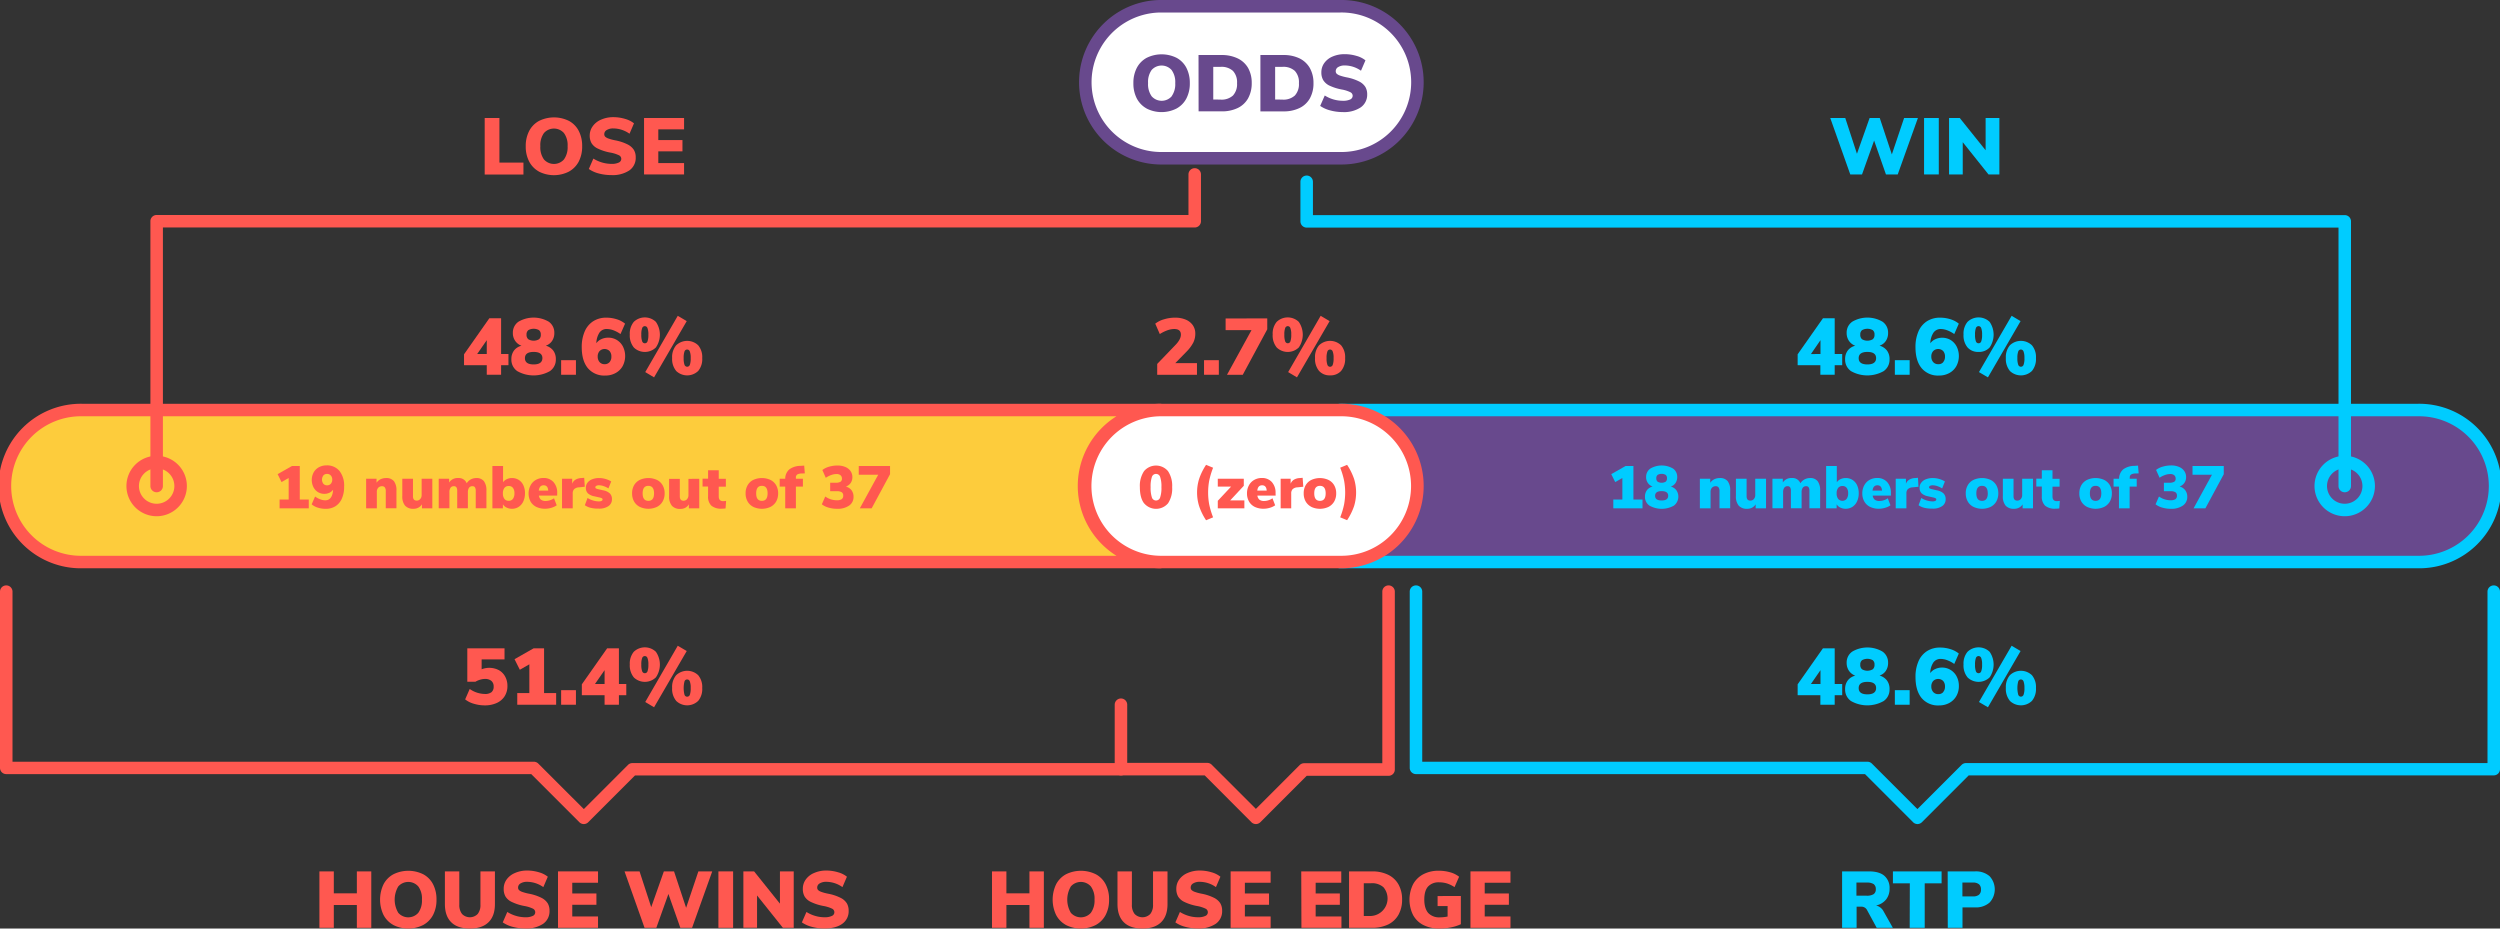 <svg xmlns="http://www.w3.org/2000/svg" viewBox="0 0 999.5 371.23"><rect x="0" y="0" width="999.5" height="371.23" fill="#333333" stroke="none"/><defs><style>.cls-1{fill:#ff5850;}.cls-2{fill:#0cf;}.cls-3{fill:#fdcc3c;}.cls-4{fill:#68498d;}.cls-5{fill:#fff;}</style></defs><title>ODDS schematic</title><g id="Layer_2" data-name="Layer 2"><g id="Layer_2-2" data-name="Layer 2"><path class="cls-1" d="M193.78,47.18h5.89V65h9.6v4.77H193.78Z"/><path class="cls-1" d="M215.49,68.6a9.7,9.7,0,0,1-3.92-4,12.92,12.92,0,0,1-1.38-6.13,12.88,12.88,0,0,1,1.38-6.12,9.62,9.62,0,0,1,3.92-4,13.47,13.47,0,0,1,12,0,9.46,9.46,0,0,1,3.9,4,13,13,0,0,1,1.36,6.12,13,13,0,0,1-1.37,6.13,9.76,9.76,0,0,1-3.92,4,13.24,13.24,0,0,1-12,0Zm10-4.89a8.31,8.31,0,0,0,1.44-5.27,8.14,8.14,0,0,0-1.46-5.24,5.34,5.34,0,0,0-8,0,8.21,8.21,0,0,0-1.44,5.26,8.27,8.27,0,0,0,1.44,5.28,5.33,5.33,0,0,0,8,0Z"/><path class="cls-1" d="M239.41,69.36a12.18,12.18,0,0,1-4-1.8l1.82-4.16a13.79,13.79,0,0,0,7.24,2.12,6.44,6.44,0,0,0,2.92-.53,1.62,1.62,0,0,0,1-1.49,1.6,1.6,0,0,0-.91-1.41A13.33,13.33,0,0,0,244,61a19.76,19.76,0,0,1-5-1.6,5.83,5.83,0,0,1-2.51-2.17,6.06,6.06,0,0,1-.72-3.07A6.28,6.28,0,0,1,237,50.43a7.8,7.8,0,0,1,3.3-2.59,11.9,11.9,0,0,1,4.88-1,16.29,16.29,0,0,1,4.72.69,9.92,9.92,0,0,1,3.57,1.78l-1.79,4.16a11.25,11.25,0,0,0-6.47-2.12,4.82,4.82,0,0,0-2.62.63,1.87,1.87,0,0,0-1,1.65,1.4,1.4,0,0,0,.35,1,3.65,3.65,0,0,0,1.31.75,18,18,0,0,0,2.85.75,19,19,0,0,1,4.83,1.62,6.29,6.29,0,0,1,2.5,2.19,5.75,5.75,0,0,1,.73,3,6.08,6.08,0,0,1-2.56,5.2A12.09,12.09,0,0,1,244.4,70,19.23,19.23,0,0,1,239.41,69.36Z"/><path class="cls-1" d="M257.49,47.18h16v4.54h-10.3V56h9.66v4.51h-9.66V65.2h10.3v4.54h-16Z"/><path class="cls-1" d="M148.44,348.38v22.56h-5.77v-9.12h-9.21v9.12H127.7V348.38h5.76v8.77h9.21v-8.77Z"/><path class="cls-1" d="M157.25,369.8a9.64,9.64,0,0,1-3.92-4,14.28,14.28,0,0,1,0-12.25,9.62,9.62,0,0,1,3.92-4,13.47,13.47,0,0,1,12,0,9.46,9.46,0,0,1,3.9,4,13,13,0,0,1,1.36,6.13,12.91,12.91,0,0,1-1.37,6.12,9.7,9.7,0,0,1-3.92,4,13.24,13.24,0,0,1-12,0Zm10-4.89a8.3,8.3,0,0,0,1.44-5.26,8.09,8.09,0,0,0-1.46-5.25,5.34,5.34,0,0,0-8,0,10.36,10.36,0,0,0,0,10.54,5.33,5.33,0,0,0,8,0Z"/><path class="cls-1" d="M180.42,368.73q-2.55-2.49-2.55-7.29V348.38h5.76v13.28a5.73,5.73,0,0,0,1.09,3.74,4.38,4.38,0,0,0,6.27,0,5.67,5.67,0,0,0,1.09-3.74V348.38h5.79v13.06c0,3.18-.85,5.6-2.57,7.28s-4.2,2.51-7.44,2.51S182.11,370.4,180.42,368.73Z"/><path class="cls-1" d="M205,370.56a12.38,12.38,0,0,1-4-1.79l1.82-4.17a13.54,13.54,0,0,0,3.49,1.57,13,13,0,0,0,3.75.55,6.44,6.44,0,0,0,2.92-.53,1.58,1.58,0,0,0,.1-2.9,13,13,0,0,0-3.47-1.08,20.14,20.14,0,0,1-5-1.61,5.83,5.83,0,0,1-2.51-2.17,6.06,6.06,0,0,1-.72-3.07,6.28,6.28,0,0,1,1.16-3.73,7.8,7.8,0,0,1,3.3-2.59,11.93,11.93,0,0,1,4.88-1,16.29,16.29,0,0,1,4.72.69,9.84,9.84,0,0,1,3.57,1.78l-1.79,4.16a11.25,11.25,0,0,0-6.47-2.12,4.82,4.82,0,0,0-2.62.63,1.88,1.88,0,0,0-1,1.65,1.4,1.4,0,0,0,.35,1,3.51,3.51,0,0,0,1.31.75,18,18,0,0,0,2.85.75,19,19,0,0,1,4.83,1.62,6.22,6.22,0,0,1,2.5,2.19,5.75,5.75,0,0,1,.73,3,6.07,6.07,0,0,1-2.56,5.2,12.07,12.07,0,0,1-7.2,1.87A19.23,19.23,0,0,1,205,370.56Z"/><path class="cls-1" d="M223.09,348.38h16v4.54h-10.3v4.29h9.66v4.52h-9.66v4.67h10.3v4.54h-16Z"/><path class="cls-1" d="M284.75,348.38l-8.06,22.56H272l-4.77-13.54-4.83,13.54h-4.71l-8-22.56h6l4.67,14.31,5.05-14.31h4.07l4.83,14.56,4.9-14.56Z"/><path class="cls-1" d="M287.22,348.38h5.88v22.56h-5.88Z"/><path class="cls-1" d="M317.33,348.38v22.56H313L302.67,358v12.9H297.2V348.38h4.29l10.33,12.9v-12.9Z"/><path class="cls-1" d="M324.59,370.56a12.48,12.48,0,0,1-4-1.79l1.83-4.17a13.47,13.47,0,0,0,3.48,1.57,13,13,0,0,0,3.75.55,6.52,6.52,0,0,0,2.93-.53,1.58,1.58,0,0,0,.09-2.9,12.9,12.9,0,0,0-3.47-1.08,20.14,20.14,0,0,1-5-1.61,5.83,5.83,0,0,1-2.51-2.17,6.06,6.06,0,0,1-.72-3.07,6.29,6.29,0,0,1,1.17-3.73,7.71,7.71,0,0,1,3.29-2.59,11.93,11.93,0,0,1,4.88-1,16.24,16.24,0,0,1,4.72.69,9.75,9.75,0,0,1,3.57,1.78l-1.79,4.16a11.23,11.23,0,0,0-6.47-2.12,4.84,4.84,0,0,0-2.62.63,1.88,1.88,0,0,0-1,1.65,1.4,1.4,0,0,0,.35,1,3.51,3.51,0,0,0,1.31.75,18,18,0,0,0,2.85.75,19,19,0,0,1,4.83,1.62,6.15,6.15,0,0,1,2.5,2.19,5.75,5.75,0,0,1,.73,3,6.07,6.07,0,0,1-2.56,5.2c-1.7,1.24-4.1,1.87-7.2,1.87A19.23,19.23,0,0,1,324.59,370.56Z"/><path class="cls-1" d="M417.33,348.38v22.56h-5.76v-9.12h-9.21v9.12H396.6V348.38h5.76v8.77h9.21v-8.77Z"/><path class="cls-1" d="M426.15,369.8a9.64,9.64,0,0,1-3.92-4,14.28,14.28,0,0,1,0-12.25,9.62,9.62,0,0,1,3.92-4,13.47,13.47,0,0,1,12,0,9.46,9.46,0,0,1,3.9,4,13,13,0,0,1,1.36,6.13,12.91,12.91,0,0,1-1.37,6.12,9.7,9.7,0,0,1-3.92,4,13.24,13.24,0,0,1-12,0Zm10-4.89a8.3,8.3,0,0,0,1.44-5.26,8.15,8.15,0,0,0-1.46-5.25,5.34,5.34,0,0,0-8,0,10.36,10.36,0,0,0,0,10.54,5.33,5.33,0,0,0,8,0Z"/><path class="cls-1" d="M449.32,368.73q-2.55-2.49-2.55-7.29V348.38h5.76v13.28a5.73,5.73,0,0,0,1.09,3.74,4.38,4.38,0,0,0,6.27,0,5.67,5.67,0,0,0,1.09-3.74V348.38h5.79v13.06c0,3.18-.85,5.6-2.57,7.28s-4.2,2.51-7.44,2.51S451,370.4,449.32,368.73Z"/><path class="cls-1" d="M473.91,370.56a12.38,12.38,0,0,1-4-1.79l1.82-4.17a13.54,13.54,0,0,0,3.49,1.57,13,13,0,0,0,3.75.55,6.44,6.44,0,0,0,2.92-.53,1.58,1.58,0,0,0,.1-2.9,13,13,0,0,0-3.47-1.08,20.14,20.14,0,0,1-5-1.61,5.83,5.83,0,0,1-2.51-2.17,6.06,6.06,0,0,1-.72-3.07,6.28,6.28,0,0,1,1.16-3.73,7.8,7.8,0,0,1,3.3-2.59,11.9,11.9,0,0,1,4.88-1,16.29,16.29,0,0,1,4.72.69,9.84,9.84,0,0,1,3.57,1.78l-1.79,4.16a11.25,11.25,0,0,0-6.47-2.12,4.82,4.82,0,0,0-2.62.63,1.88,1.88,0,0,0-1,1.65,1.4,1.4,0,0,0,.35,1,3.51,3.51,0,0,0,1.31.75,18,18,0,0,0,2.85.75,19,19,0,0,1,4.83,1.62,6.22,6.22,0,0,1,2.5,2.19,5.75,5.75,0,0,1,.73,3,6.07,6.07,0,0,1-2.56,5.2,12.07,12.07,0,0,1-7.2,1.87A19.23,19.23,0,0,1,473.91,370.56Z"/><path class="cls-1" d="M492,348.38h16v4.54h-10.3v4.29h9.66v4.52h-9.66v4.67H508v4.54H492Z"/><path class="cls-1" d="M520.24,348.38h16v4.54H526v4.29h9.67v4.52H526v4.67h10.31v4.54h-16Z"/><path class="cls-1" d="M539.35,348.38h9.18a14.28,14.28,0,0,1,6.45,1.35,9.48,9.48,0,0,1,4.14,3.88,12.08,12.08,0,0,1,1.44,6,12.23,12.23,0,0,1-1.42,6.06A9.48,9.48,0,0,1,555,369.6a14.49,14.49,0,0,1-6.48,1.34h-9.18Zm8.77,17.83a7,7,0,0,0,5-11.48,6.83,6.83,0,0,0-5-1.61h-2.88v13.09Z"/><path class="cls-1" d="M584.05,358.21V369.5a17.07,17.07,0,0,1-4,1.28,23.15,23.15,0,0,1-4.57.45,13.75,13.75,0,0,1-6.39-1.39,9.69,9.69,0,0,1-4.14-4,13.87,13.87,0,0,1,0-12.31,9.84,9.84,0,0,1,4.08-4,12.94,12.94,0,0,1,6.19-1.41,16.43,16.43,0,0,1,4.62.64,10,10,0,0,1,3.51,1.76l-1.83,4.16a12.18,12.18,0,0,0-3-1.47,10.29,10.29,0,0,0-3.08-.45,5.7,5.7,0,0,0-4.52,1.7c-1,1.13-1.49,2.87-1.49,5.22S570,363.84,571,365a6,6,0,0,0,4.75,1.75,14.73,14.73,0,0,0,3-.32v-4.19h-4v-4Z"/><path class="cls-1" d="M587.89,348.38h16v4.54h-10.3v4.29h9.66v4.52h-9.66v4.67h10.3v4.54h-16Z"/><path class="cls-2" d="M766.78,47.18l-8.07,22.56H754L749.27,56.2l-4.83,13.54h-4.7l-8-22.56h6l4.67,14.3,5.06-14.3h4.06l4.83,14.56,4.9-14.56Z"/><path class="cls-2" d="M769.24,47.18h5.89V69.74h-5.89Z"/><path class="cls-2" d="M799.35,47.18V69.74H795l-10.3-12.9v12.9h-5.47V47.18h4.28l10.34,12.9V47.18Z"/><path class="cls-2" d="M756.76,370.94H750.3l-3.91-7.2a2.51,2.51,0,0,0-2.33-1.25h-1.79v8.45h-5.8V348.38h10.76q4.1,0,6.16,1.78a6.4,6.4,0,0,1,2.06,5.13,6.77,6.77,0,0,1-1.41,4.34,6.89,6.89,0,0,1-4,2.38,4.62,4.62,0,0,1,3.11,2.53Zm-7.66-13.47a2.3,2.3,0,0,0,.85-2,2.38,2.38,0,0,0-.85-2,4.89,4.89,0,0,0-2.8-.62h-4.1v5.25h4.1A5,5,0,0,0,749.1,357.47Z"/><path class="cls-2" d="M763.55,353.15h-6.76v-4.77h19.46v4.77H769.5v17.79h-6Z"/><path class="cls-2" d="M778.68,348.38h10.91a8.32,8.32,0,0,1,5.83,1.91,7.73,7.73,0,0,1,0,10.57,8.28,8.28,0,0,1-5.81,1.92h-5v8.16h-5.89Zm10.11,10a3.64,3.64,0,0,0,2.42-.67,2.59,2.59,0,0,0,.78-2.08,2.64,2.64,0,0,0-.78-2.09,3.59,3.59,0,0,0-2.42-.69h-4.22v5.53Z"/><path class="cls-1" d="M203.28,146h-2.94v3.81h-5.73V146h-9.09v-4.35l10.11-14.4h4.71v14.27h2.94Zm-8.67-4.48V136l-3.84,5.54Z"/><path class="cls-1" d="M221.22,140.2a5.6,5.6,0,0,1,1,3.44,5.52,5.52,0,0,1-2.39,4.75,13.25,13.25,0,0,1-13,0,5.51,5.51,0,0,1-2.38-4.75,5.62,5.62,0,0,1,1.05-3.5,5.35,5.35,0,0,1,3-1.91,5.21,5.21,0,0,1-2.56-2,5.4,5.4,0,0,1-.9-3.12,5.29,5.29,0,0,1,2.24-4.49,12,12,0,0,1,12.12,0,5.3,5.3,0,0,1,2.22,4.49,5.53,5.53,0,0,1-.91,3.2,4.82,4.82,0,0,1-2.51,1.89A5.61,5.61,0,0,1,221.22,140.2Zm-4.37,3c0-1.66-1.16-2.5-3.49-2.5s-3.49.84-3.49,2.5,1.17,2.5,3.49,2.5S216.85,144.82,216.85,143.16ZM211.22,132a2.16,2.16,0,0,0-.71,1.81,2.21,2.21,0,0,0,.71,1.82,4.26,4.26,0,0,0,4.29,0,2.24,2.24,0,0,0,.7-1.82,2.19,2.19,0,0,0-.7-1.81,4.39,4.39,0,0,0-4.29,0Z"/><path class="cls-1" d="M230.26,144v5.83h-5.92V144Z"/><path class="cls-1" d="M246.64,135.94a6.62,6.62,0,0,1,2.42,2.63,8.55,8.55,0,0,1-.13,7.81,7.07,7.07,0,0,1-2.82,2.76,8.22,8.22,0,0,1-4.08,1,8.53,8.53,0,0,1-7-2.95q-2.44-2.94-2.45-8.38a15.41,15.41,0,0,1,1.19-6.31,9.06,9.06,0,0,1,3.41-4.08,9.54,9.54,0,0,1,5.23-1.42,13.88,13.88,0,0,1,4.11.62,9.79,9.79,0,0,1,3.38,1.78l-1.83,4.16a12.57,12.57,0,0,0-2.84-1.52,7.67,7.67,0,0,0-2.56-.5,3.46,3.46,0,0,0-3,1.43,8.08,8.08,0,0,0-1.25,4.24,4.89,4.89,0,0,1,2-1.62,6.37,6.37,0,0,1,2.73-.59A6.45,6.45,0,0,1,246.64,135.94Zm-2.94,8.85a3.2,3.2,0,0,0,.73-2.21,3.24,3.24,0,0,0-.72-2.22,2.82,2.82,0,0,0-4,0,3.16,3.16,0,0,0-.75,2.2,3.21,3.21,0,0,0,.75,2.2,2.55,2.55,0,0,0,2,.84A2.51,2.51,0,0,0,243.7,144.79Z"/><path class="cls-1" d="M253.39,138.9a7.51,7.51,0,0,1-1.6-5.15,7.36,7.36,0,0,1,1.6-5.07,6.37,6.37,0,0,1,8.83,0,9,9,0,0,1,0,10.24,6.34,6.34,0,0,1-8.83,0Zm5.49-2.44a7.61,7.61,0,0,0,.34-2.68,6.74,6.74,0,0,0-.36-2.6,1.11,1.11,0,0,0-2.12,0,7,7,0,0,0-.34,2.6,7.38,7.38,0,0,0,.34,2.68,1.12,1.12,0,0,0,2.14,0Zm-.91,12.3,13-22.5,3.59,2.12-13.06,22.49Zm12.35-.48a7.46,7.46,0,0,1-1.6-5.15,7.29,7.29,0,0,1,1.6-5.07,6.37,6.37,0,0,1,8.83,0,7.34,7.34,0,0,1,1.6,5.1,7.43,7.43,0,0,1-1.6,5.14,6.37,6.37,0,0,1-8.83,0Zm5.49-2.45a7.56,7.56,0,0,0,.33-2.67,6.9,6.9,0,0,0-.35-2.62,1.11,1.11,0,0,0-1.05-.8,1.14,1.14,0,0,0-1.08.78,7.44,7.44,0,0,0-.33,2.64,7.56,7.56,0,0,0,.33,2.67,1.15,1.15,0,0,0,1.08.79A1.13,1.13,0,0,0,275.81,145.83Z"/><path class="cls-1" d="M478.55,145.18v4.67h-15.9V145.5l7.36-7.65c1.4-1.47,2.11-2.83,2.11-4.07,0-1.49-.89-2.24-2.66-2.24a8.43,8.43,0,0,0-2.77.53,14.62,14.62,0,0,0-3,1.49l-1.82-4.16a10.14,10.14,0,0,1,3.5-1.74,15,15,0,0,1,4.4-.66,10.85,10.85,0,0,1,4.27.78,6.47,6.47,0,0,1,2.84,2.23,5.78,5.78,0,0,1,1,3.36,8,8,0,0,1-.79,3.57,15.14,15.14,0,0,1-2.67,3.6l-4.54,4.64Z"/><path class="cls-1" d="M487.29,144v5.83h-5.92V144Z"/><path class="cls-1" d="M506.65,127.29v4.38l-9.8,18.18h-6.3L500.34,132H490v-4.67Z"/><path class="cls-1" d="M510.42,138.9a7.46,7.46,0,0,1-1.6-5.15,7.31,7.31,0,0,1,1.6-5.07,6.37,6.37,0,0,1,8.83,0,9,9,0,0,1,0,10.24,6.34,6.34,0,0,1-8.83,0Zm5.49-2.44a7.67,7.67,0,0,0,.33-2.68,6.78,6.78,0,0,0-.35-2.6,1.12,1.12,0,0,0-1-.79,1.13,1.13,0,0,0-1.08.79,7.3,7.3,0,0,0-.33,2.6,7.67,7.67,0,0,0,.33,2.68,1.14,1.14,0,0,0,1.08.78A1.12,1.12,0,0,0,515.91,136.46Zm-.91,12.3,13-22.5,3.59,2.12-13.06,22.49Zm12.35-.48a7.46,7.46,0,0,1-1.6-5.15,7.29,7.29,0,0,1,1.6-5.07,6.37,6.37,0,0,1,8.83,0,7.34,7.34,0,0,1,1.6,5.1,7.43,7.43,0,0,1-1.6,5.14,5.66,5.66,0,0,1-4.42,1.77A5.6,5.6,0,0,1,527.35,148.28Zm5.49-2.45a7.56,7.56,0,0,0,.33-2.67,6.9,6.9,0,0,0-.35-2.62,1.11,1.11,0,0,0-2.13,0,7.44,7.44,0,0,0-.33,2.64,7.56,7.56,0,0,0,.33,2.67,1.13,1.13,0,0,0,1.07.79A1.15,1.15,0,0,0,532.84,145.83Z"/><path class="cls-2" d="M736.51,146h-3v3.81h-5.73V146h-9.08v-4.35l10.11-14.4h4.7v14.27h3Zm-8.68-4.48V136L724,141.56Z"/><path class="cls-2" d="M754.44,140.2a5.6,5.6,0,0,1,1,3.44,5.51,5.51,0,0,1-2.38,4.75,13.27,13.27,0,0,1-13,0,5.51,5.51,0,0,1-2.38-4.75,5.57,5.57,0,0,1,1.06-3.5,5.29,5.29,0,0,1,3-1.91,5.21,5.21,0,0,1-2.56-2,5.47,5.47,0,0,1-.89-3.12,5.27,5.27,0,0,1,2.24-4.49,11.94,11.94,0,0,1,12.11,0,5.3,5.3,0,0,1,2.22,4.49,5.53,5.53,0,0,1-.91,3.2,4.78,4.78,0,0,1-2.51,1.89A5.57,5.57,0,0,1,754.44,140.2Zm-4.37,3c0-1.66-1.16-2.5-3.48-2.5s-3.49.84-3.49,2.5,1.16,2.5,3.49,2.5S750.07,144.82,750.07,143.16ZM744.44,132a2.16,2.16,0,0,0-.7,1.81,2.21,2.21,0,0,0,.7,1.82,4.26,4.26,0,0,0,4.29,0,2.21,2.21,0,0,0,.7-1.82,2.16,2.16,0,0,0-.7-1.81,4.39,4.39,0,0,0-4.29,0Z"/><path class="cls-2" d="M763.48,144v5.83h-5.92V144Z"/><path class="cls-2" d="M779.87,135.94a6.67,6.67,0,0,1,2.41,2.63,8.55,8.55,0,0,1-.13,7.81,7.11,7.11,0,0,1-2.81,2.76,8.28,8.28,0,0,1-4.08,1,8.52,8.52,0,0,1-7-2.95q-2.44-2.94-2.45-8.38A15.42,15.42,0,0,1,767,132.5a9.12,9.12,0,0,1,3.41-4.08,9.57,9.57,0,0,1,5.23-1.42,14,14,0,0,1,4.12.62,9.74,9.74,0,0,1,3.37,1.78l-1.82,4.16a12.42,12.42,0,0,0-2.85-1.52,7.62,7.62,0,0,0-2.56-.5A3.45,3.45,0,0,0,773,133a8,8,0,0,0-1.25,4.24,4.89,4.89,0,0,1,2-1.62,6.33,6.33,0,0,1,2.72-.59A6.49,6.49,0,0,1,779.87,135.94Zm-3,8.85a3.21,3.21,0,0,0,.74-2.21,3.24,3.24,0,0,0-.72-2.22,2.82,2.82,0,0,0-4,0,3.16,3.16,0,0,0-.75,2.2,3.21,3.21,0,0,0,.75,2.2,2.54,2.54,0,0,0,2,.84A2.49,2.49,0,0,0,776.92,144.79Z"/><path class="cls-2" d="M786.62,138.9a7.46,7.46,0,0,1-1.6-5.15,7.31,7.31,0,0,1,1.6-5.07,6.37,6.37,0,0,1,8.83,0,9,9,0,0,1,0,10.24A5.67,5.67,0,0,1,791,140.7,5.59,5.59,0,0,1,786.62,138.9Zm5.48-2.44a7.38,7.38,0,0,0,.34-2.68,7,7,0,0,0-.35-2.6,1.14,1.14,0,0,0-1.06-.79,1.12,1.12,0,0,0-1.07.79,7.25,7.25,0,0,0-.34,2.6,7.61,7.61,0,0,0,.34,2.68,1.12,1.12,0,0,0,2.14,0Zm-.91,12.3,13.06-22.5,3.58,2.12-13.05,22.49Zm12.35-.48a7.51,7.51,0,0,1-1.6-5.15,7.34,7.34,0,0,1,1.6-5.07,6.38,6.38,0,0,1,8.84,0,7.39,7.39,0,0,1,1.6,5.1,7.48,7.48,0,0,1-1.6,5.14,6.38,6.38,0,0,1-8.84,0Zm5.49-2.45a7.28,7.28,0,0,0,.34-2.67,7.11,7.11,0,0,0-.35-2.62,1.13,1.13,0,0,0-1.06-.8,1.12,1.12,0,0,0-1.07.78,7.39,7.39,0,0,0-.34,2.64,7.51,7.51,0,0,0,.34,2.67,1.12,1.12,0,0,0,2.14,0Z"/><path class="cls-1" d="M199.41,267.91a6.39,6.39,0,0,1,2.54,2.56,7.68,7.68,0,0,1,.92,3.79,7.52,7.52,0,0,1-1.12,4.1,7.31,7.31,0,0,1-3.17,2.7,11.39,11.39,0,0,1-4.8.95,14.89,14.89,0,0,1-4.37-.66,9.64,9.64,0,0,1-3.44-1.74l1.82-4.16a10.82,10.82,0,0,0,6.05,2,4.1,4.1,0,0,0,2.66-.72,2.78,2.78,0,0,0,.86-2.25,2.81,2.81,0,0,0-.91-2.26,3.8,3.8,0,0,0-2.54-.78,7,7,0,0,0-1.94.3,8.14,8.14,0,0,0-1.9.82h-3.24V259.19h14.88v4.45h-9.15v3.94a8.35,8.35,0,0,1,6.85.33Z"/><path class="cls-1" d="M222.35,277.08v4.67H206.8v-4.67h4.83V265.59l-3.8,2.18-2.12-4.23,7.65-4.35h4.16v17.89Z"/><path class="cls-1" d="M230.26,275.93v5.82h-5.92v-5.82Z"/><path class="cls-1" d="M250.39,277.94h-2.95v3.81h-5.73v-3.81h-9.09v-4.35l10.12-14.4h4.7v14.27h2.95Zm-8.68-4.48v-5.53l-3.84,5.53Z"/><path class="cls-1" d="M253.39,270.81a7.54,7.54,0,0,1-1.6-5.16,7.37,7.37,0,0,1,1.6-5.07,6.39,6.39,0,0,1,8.83,0,9,9,0,0,1,0,10.24,6.35,6.35,0,0,1-8.83,0Zm5.49-2.45a7.51,7.51,0,0,0,.34-2.67,6.76,6.76,0,0,0-.36-2.61,1.11,1.11,0,0,0-2.12,0,7.05,7.05,0,0,0-.34,2.61,7.28,7.28,0,0,0,.34,2.67,1.12,1.12,0,0,0,2.14,0Zm-.91,12.3,13-22.49,3.59,2.11-13.06,22.49Zm12.35-.48a7.46,7.46,0,0,1-1.6-5.15,7.29,7.29,0,0,1,1.6-5.07,6.37,6.37,0,0,1,8.83,0,7.34,7.34,0,0,1,1.6,5.1,7.41,7.41,0,0,1-1.6,5.14,6.34,6.34,0,0,1-8.83,0Zm5.49-2.45a7.56,7.56,0,0,0,.33-2.67,6.93,6.93,0,0,0-.35-2.62,1.11,1.11,0,0,0-2.13,0,10.85,10.85,0,0,0,0,5.31,1.13,1.13,0,0,0,1.08.79A1.12,1.12,0,0,0,275.81,277.73Z"/><path class="cls-2" d="M736.51,277.94h-3v3.81h-5.73v-3.81h-9.08v-4.35l10.11-14.4h4.7v14.27h3Zm-8.68-4.48v-5.53L724,273.46Z"/><path class="cls-2" d="M754.44,272.1a5.62,5.62,0,0,1,1,3.44,5.51,5.51,0,0,1-2.38,4.75,13.2,13.2,0,0,1-13,0,5.51,5.51,0,0,1-2.38-4.75,5.58,5.58,0,0,1,1.06-3.5,5.34,5.34,0,0,1,3-1.91,5.25,5.25,0,0,1-2.56-2,5.52,5.52,0,0,1-.89-3.12,5.27,5.27,0,0,1,2.24-4.5,11.94,11.94,0,0,1,12.11,0,5.31,5.31,0,0,1,2.22,4.5,5.57,5.57,0,0,1-.91,3.2,4.81,4.81,0,0,1-2.51,1.88A5.57,5.57,0,0,1,754.44,272.1Zm-4.37,3q0-2.49-3.48-2.49c-2.33,0-3.49.83-3.49,2.49s1.16,2.5,3.49,2.5S750.07,276.73,750.07,275.06Zm-5.63-11.15a2.17,2.17,0,0,0-.7,1.81,2.21,2.21,0,0,0,.7,1.82,4.26,4.26,0,0,0,4.29,0,2.21,2.21,0,0,0,.7-1.82,2.17,2.17,0,0,0-.7-1.81,4.39,4.39,0,0,0-4.29,0Z"/><path class="cls-2" d="M763.48,275.93v5.82h-5.92v-5.82Z"/><path class="cls-2" d="M779.87,267.85a6.64,6.64,0,0,1,2.41,2.62,8,8,0,0,1,.88,3.79,7.9,7.9,0,0,1-1,4,7.13,7.13,0,0,1-2.81,2.77,8.38,8.38,0,0,1-4.08,1,8.54,8.54,0,0,1-7-2.94c-1.63-2-2.45-4.76-2.45-8.39a15.37,15.37,0,0,1,1.18-6.3,9.12,9.12,0,0,1,3.41-4.08,9.49,9.49,0,0,1,5.23-1.43,13.68,13.68,0,0,1,4.12.63,9.73,9.73,0,0,1,3.37,1.77l-1.82,4.16a12.42,12.42,0,0,0-2.85-1.52,7.59,7.59,0,0,0-2.56-.49,3.44,3.44,0,0,0-2.94,1.42,8,8,0,0,0-1.25,4.24,4.79,4.79,0,0,1,2-1.61,6.19,6.19,0,0,1,2.72-.6A6.49,6.49,0,0,1,779.87,267.85Zm-3,8.84a3.2,3.2,0,0,0,.74-2.2,3.27,3.27,0,0,0-.72-2.23,2.85,2.85,0,0,0-4,0,3.17,3.17,0,0,0-.75,2.21,3.2,3.2,0,0,0,.75,2.19,2.55,2.55,0,0,0,2,.85A2.5,2.5,0,0,0,776.92,276.69Z"/><path class="cls-2" d="M786.62,270.81a7.49,7.49,0,0,1-1.6-5.16,7.33,7.33,0,0,1,1.6-5.07,6.39,6.39,0,0,1,8.83,0,9,9,0,0,1,0,10.24,6.35,6.35,0,0,1-8.83,0Zm5.48-2.45a7.28,7.28,0,0,0,.34-2.67,7,7,0,0,0-.35-2.61,1.15,1.15,0,0,0-1.06-.79,1.13,1.13,0,0,0-1.07.79,7.28,7.28,0,0,0-.34,2.61,7.51,7.51,0,0,0,.34,2.67,1.12,1.12,0,0,0,2.14,0Zm-.91,12.3,13.06-22.49,3.58,2.11-13.05,22.49Zm12.35-.48a7.51,7.51,0,0,1-1.6-5.15,7.34,7.34,0,0,1,1.6-5.07,6.38,6.38,0,0,1,8.84,0,7.39,7.39,0,0,1,1.6,5.1,7.46,7.46,0,0,1-1.6,5.14,6.35,6.35,0,0,1-8.84,0Zm5.49-2.45a7.28,7.28,0,0,0,.34-2.67,7.14,7.14,0,0,0-.35-2.62,1.15,1.15,0,0,0-1.06-.8,1.12,1.12,0,0,0-1.07.78,10.54,10.54,0,0,0,0,5.31,1.12,1.12,0,0,0,2.14,0Z"/><path class="cls-3" d="M433.39,194.31h0a30.38,30.38,0,0,1,30.38-30.38H32.89A30.38,30.38,0,0,0,2.5,194.31h0A30.38,30.38,0,0,0,32.89,224.7H463.77A30.38,30.38,0,0,1,433.39,194.31Z"/><path class="cls-1" d="M463.77,227.2H32.89a32.89,32.89,0,1,1,0-65.77H463.77a2.5,2.5,0,0,1,0,5,27.89,27.89,0,0,0,0,55.77,2.5,2.5,0,0,1,0,5ZM32.89,166.43a27.89,27.89,0,1,0,0,55.77H446.36a32.87,32.87,0,0,1,0-55.77Z"/><path class="cls-4" d="M966.61,163.93H535.72a30.38,30.38,0,0,1,30.39,30.38h0a30.38,30.38,0,0,1-30.39,30.39H966.61A30.39,30.39,0,0,0,997,194.31h0A30.39,30.39,0,0,0,966.61,163.93Z"/><path class="cls-2" d="M966.61,227.2H535.72a2.5,2.5,0,0,1,0-5,27.89,27.89,0,1,0,0-55.77,2.5,2.5,0,0,1,0-5H966.61a32.89,32.89,0,1,1,0,65.77Zm-413.47-5H966.61a27.89,27.89,0,1,0,0-55.77H553.14a32.87,32.87,0,0,1,0,55.77Z"/><path class="cls-1" d="M62.63,196.81a2.49,2.49,0,0,1-2.5-2.5V88.45a2.5,2.5,0,0,1,2.5-2.5H475.15V69.74a2.5,2.5,0,0,1,5,0V88.45a2.5,2.5,0,0,1-2.5,2.5H65.13V194.31A2.49,2.49,0,0,1,62.63,196.81Z"/><path class="cls-1" d="M62.63,206.39a12.08,12.08,0,1,1,12.08-12.08A12.09,12.09,0,0,1,62.63,206.39Zm0-19.15a7.08,7.08,0,1,0,7.08,7.07A7.08,7.08,0,0,0,62.63,187.24Z"/><path class="cls-2" d="M937.43,196.81a2.49,2.49,0,0,1-2.5-2.5V91H522.41a2.5,2.5,0,0,1-2.5-2.5V72.68a2.5,2.5,0,1,1,5,0V86H937.43a2.5,2.5,0,0,1,2.5,2.5V194.31A2.49,2.49,0,0,1,937.43,196.81Z"/><path class="cls-2" d="M937.43,206.39a12.08,12.08,0,1,1,12.07-12.08A12.09,12.09,0,0,1,937.43,206.39Zm0-19.15a7.08,7.08,0,1,0,7.07,7.07A7.08,7.08,0,0,0,937.43,187.24Z"/><path class="cls-1" d="M123.45,199.71v3.51H111.78v-3.51h3.63V191.1l-2.86,1.63L111,189.56l5.73-3.26h3.12v13.41Z"/><path class="cls-1" d="M135.73,188.29a9.5,9.5,0,0,1,1.85,6.29,11.44,11.44,0,0,1-.89,4.73,6.89,6.89,0,0,1-2.55,3.06,7.13,7.13,0,0,1-3.93,1.06,10.39,10.39,0,0,1-3.1-.46,7.07,7.07,0,0,1-2.51-1.34l1.37-3.12a8.55,8.55,0,0,0,2.13,1.14,5.62,5.62,0,0,0,1.9.38c1.92,0,3-1.42,3.17-4.25A3.68,3.68,0,0,1,131.7,197a4.62,4.62,0,0,1-2,.44,4.86,4.86,0,0,1-2.59-.7,5,5,0,0,1-1.81-2,6.45,6.45,0,0,1,.09-5.86,5.36,5.36,0,0,1,2.1-2.07,6.18,6.18,0,0,1,3-.75A6.44,6.44,0,0,1,135.73,188.29Zm-3.46,5.11a2.39,2.39,0,0,0,.56-1.65,2.34,2.34,0,0,0-.58-1.65,1.91,1.91,0,0,0-1.48-.63,1.87,1.87,0,0,0-1.49.62,2.8,2.8,0,0,0,0,3.32,1.89,1.89,0,0,0,1.5.62A1.93,1.93,0,0,0,132.27,193.4Z"/><path class="cls-1" d="M157.5,192.38a6,6,0,0,1,1,3.83v7h-4.27V196.4a2.5,2.5,0,0,0-.37-1.53,1.33,1.33,0,0,0-1.12-.48,2,2,0,0,0-1.52.61,2.3,2.3,0,0,0-.56,1.64v6.58h-4.28V191.41h4.16V193a4.13,4.13,0,0,1,1.6-1.39,5,5,0,0,1,2.19-.48A3.82,3.82,0,0,1,157.5,192.38Z"/><path class="cls-1" d="M172.84,191.41v11.81h-4.15v-1.59a3.71,3.71,0,0,1-1.41,1.32,4,4,0,0,1-1.95.46,4.28,4.28,0,0,1-3.39-1.26,5.72,5.72,0,0,1-1.1-3.83v-6.91h4.27v7c0,1.15.5,1.73,1.49,1.73a1.78,1.78,0,0,0,1.41-.63,2.35,2.35,0,0,0,.56-1.63v-6.48Z"/><path class="cls-1" d="M193.47,192.37a6.13,6.13,0,0,1,1,3.84v7h-4.27v-6.89a2.71,2.71,0,0,0-.31-1.49,1.16,1.16,0,0,0-1-.45,1.57,1.57,0,0,0-1.36.62,3,3,0,0,0-.47,1.78v6.43h-4.27v-6.89a2.71,2.71,0,0,0-.31-1.49,1.16,1.16,0,0,0-1-.45,1.56,1.56,0,0,0-1.35.62,3,3,0,0,0-.45,1.78v6.43h-4.28V191.41h4.16v1.49a4,4,0,0,1,3.6-1.78,3.38,3.38,0,0,1,3.43,2.09,4.33,4.33,0,0,1,1.64-1.54,4.74,4.74,0,0,1,2.25-.55A3.7,3.7,0,0,1,193.47,192.37Z"/><path class="cls-1" d="M207.4,191.87a5,5,0,0,1,1.83,2.12,7.35,7.35,0,0,1,.66,3.2,7.56,7.56,0,0,1-.66,3.24,5.14,5.14,0,0,1-1.84,2.2,4.85,4.85,0,0,1-2.7.78,4.78,4.78,0,0,1-2.15-.48,3.47,3.47,0,0,1-1.48-1.32v1.61h-4.2V186.3h4.27v6.5a3.73,3.73,0,0,1,1.48-1.22,4.63,4.63,0,0,1,2.08-.46A5,5,0,0,1,207.4,191.87Zm-2.33,7.57a3.63,3.63,0,0,0,.6-2.25,3.38,3.38,0,0,0-.59-2.13,2,2,0,0,0-1.69-.75,2.1,2.1,0,0,0-1.73.76,3.42,3.42,0,0,0-.6,2.17,3.53,3.53,0,0,0,.6,2.21,2,2,0,0,0,1.71.77A2,2,0,0,0,205.07,199.44Z"/><path class="cls-1" d="M222.76,198.13h-7.3a2.56,2.56,0,0,0,.84,1.66,3,3,0,0,0,1.85.5,6,6,0,0,0,3.34-1.08l1.08,2.81a7.2,7.2,0,0,1-2.14,1,8.6,8.6,0,0,1-2.5.37,7.84,7.84,0,0,1-3.52-.74,5.35,5.35,0,0,1-2.3-2.14,7,7,0,0,1,0-6.44,5.36,5.36,0,0,1,2.11-2.19,6,6,0,0,1,3.06-.78,5.21,5.21,0,0,1,4,1.62,6.31,6.31,0,0,1,1.49,4.43Zm-7.35-2h3.77c-.09-1.4-.7-2.11-1.82-2.11S215.57,194.71,215.41,196.11Z"/><path class="cls-1" d="M233.8,194.6l-2.33.24a3,3,0,0,0-1.94.75,2.4,2.4,0,0,0-.56,1.7v5.93H224.7V191.41h4.06v2a3.13,3.13,0,0,1,1.34-1.64,4.88,4.88,0,0,1,2.28-.64l1.18-.1Z"/><path class="cls-1" d="M236.25,203.05a7.13,7.13,0,0,1-2.43-1.06l1.08-2.9a8.46,8.46,0,0,0,2.19,1,8.32,8.32,0,0,0,2.35.37,2.3,2.3,0,0,0,1.08-.21.62.62,0,0,0,.38-.56.53.53,0,0,0-.27-.48,4.66,4.66,0,0,0-1.12-.36l-1.9-.43a5.26,5.26,0,0,1-2.59-1.2,3,3,0,0,1-.79-2.26,3.18,3.18,0,0,1,.67-2,4.28,4.28,0,0,1,1.89-1.36,7.36,7.36,0,0,1,2.74-.48,9.24,9.24,0,0,1,2.54.37,8.7,8.7,0,0,1,2.29,1l-1.11,2.78a8.69,8.69,0,0,0-1.93-.92,5.72,5.72,0,0,0-1.83-.33,2.23,2.23,0,0,0-1.08.22.67.67,0,0,0-.39.62.46.46,0,0,0,.24.4,3.18,3.18,0,0,0,.84.3l2,.46a5.35,5.35,0,0,1,2.72,1.26,3.14,3.14,0,0,1,.84,2.31,3.21,3.21,0,0,1-1.41,2.76,6.49,6.49,0,0,1-3.85,1A12.89,12.89,0,0,1,236.25,203.05Z"/><path class="cls-1" d="M255.79,202.65a5.48,5.48,0,0,1-2.28-2.14,6.49,6.49,0,0,1-.8-3.27,6.39,6.39,0,0,1,.8-3.25,5.41,5.41,0,0,1,2.27-2.12,8.24,8.24,0,0,1,6.87,0,5.32,5.32,0,0,1,2.26,2.12,6.3,6.3,0,0,1,.81,3.25,6.4,6.4,0,0,1-.81,3.27,5.43,5.43,0,0,1-2.26,2.14,8.12,8.12,0,0,1-6.86,0Zm5.7-5.41q0-3-2.28-3t-2.28,3c0,2,.76,3,2.28,3S261.49,199.23,261.49,197.24Z"/><path class="cls-1" d="M279.56,191.41v11.81h-4.15v-1.59A3.68,3.68,0,0,1,274,203a4,4,0,0,1-2,.46,4.25,4.25,0,0,1-3.38-1.26,5.67,5.67,0,0,1-1.11-3.83v-6.91h4.28v7c0,1.15.49,1.73,1.49,1.73a1.8,1.8,0,0,0,1.41-.63,2.35,2.35,0,0,0,.55-1.63v-6.48Z"/><path class="cls-1" d="M290.29,200.27l-.21,3a11.07,11.07,0,0,1-1.49.1,6,6,0,0,1-4.19-1.21,4.9,4.9,0,0,1-1.31-3.76v-3.89h-2.21v-3.14h2.21V188h4.27v3.43h2.84v3.14h-2.84v3.92c0,1.24.59,1.87,1.76,1.87C289.47,200.34,289.86,200.31,290.29,200.27Z"/><path class="cls-1" d="M301.18,202.65a5.36,5.36,0,0,1-2.28-2.14,6.4,6.4,0,0,1-.81-3.27,6.3,6.3,0,0,1,.81-3.25,5.32,5.32,0,0,1,2.26-2.12,8.24,8.24,0,0,1,6.87,0A5.41,5.41,0,0,1,310.3,194a6.39,6.39,0,0,1,.8,3.25,6.49,6.49,0,0,1-.8,3.27,5.51,5.51,0,0,1-2.27,2.14,8.1,8.1,0,0,1-6.85,0Zm5.7-5.41q0-3-2.28-3t-2.28,3c0,2,.76,3,2.28,3S306.88,199.23,306.88,197.24Z"/><path class="cls-1" d="M318.2,191.41H321v3.14H318.2v8.67h-4.27v-8.67h-2.21v-3.14h2.21a4.92,4.92,0,0,1,1.62-3.73,7.53,7.53,0,0,1,4.5-1.43l1.47-.1.24,3.1-1.13.05a3.81,3.81,0,0,0-1.9.41,1.43,1.43,0,0,0-.53,1.27Z"/><path class="cls-1" d="M340.44,196a4.25,4.25,0,0,1,.8,2.62,4.11,4.11,0,0,1-1.76,3.52,8.07,8.07,0,0,1-4.81,1.28,12.06,12.06,0,0,1-3.46-.49,7.57,7.57,0,0,1-2.64-1.31l1.37-3.12a8,8,0,0,0,4.51,1.51,3.63,3.63,0,0,0,2.05-.43,1.64,1.64,0,0,0,.62-1.44,1.5,1.5,0,0,0-.6-1.34,3.55,3.55,0,0,0-2-.41h-2.62V193h2.19a3.74,3.74,0,0,0,1.92-.38,1.36,1.36,0,0,0,.6-1.23,1.73,1.73,0,0,0-.57-1.38,2.33,2.33,0,0,0-1.59-.49,6.29,6.29,0,0,0-2.14.4,8.85,8.85,0,0,0-2.16,1.11l-1.37-3.12a7.81,7.81,0,0,1,2.65-1.31,12,12,0,0,1,3.35-.49,8,8,0,0,1,3.16.58,4.82,4.82,0,0,1,2.1,1.63,4.18,4.18,0,0,1,.74,2.45,4,4,0,0,1-.68,2.33,4,4,0,0,1-1.93,1.44A4.07,4.07,0,0,1,340.44,196Z"/><path class="cls-1" d="M355.84,186.3v3.29l-7.35,13.63h-4.73l7.35-13.42h-7.78v-3.5Z"/><path class="cls-2" d="M656.67,199.71v3.51H645v-3.51h3.62V191.1l-2.86,1.63-1.58-3.17,5.74-3.26h3.12v13.41Z"/><path class="cls-2" d="M670.22,196a4.53,4.53,0,0,1-1,6.15,10,10,0,0,1-9.77,0,4.16,4.16,0,0,1-1.79-3.57,4.24,4.24,0,0,1,.8-2.63,4,4,0,0,1,2.25-1.42,4,4,0,0,1-1.92-1.48,4,4,0,0,1-.67-2.34,4,4,0,0,1,1.68-3.37,8.95,8.95,0,0,1,9.09,0,4,4,0,0,1,1.66,3.37,4.21,4.21,0,0,1-.68,2.4,3.72,3.72,0,0,1-1.88,1.42A4.16,4.16,0,0,1,670.22,196Zm-3.28,2.22c0-1.25-.87-1.87-2.61-1.87s-2.62.62-2.62,1.87.87,1.87,2.62,1.87S666.94,199.45,666.94,198.2Zm-4.22-8.36a1.63,1.63,0,0,0-.53,1.35,1.67,1.67,0,0,0,.53,1.37,3.23,3.23,0,0,0,3.22,0,1.67,1.67,0,0,0,.52-1.37,1.62,1.62,0,0,0-.52-1.35,3.3,3.3,0,0,0-3.22,0Z"/><path class="cls-2" d="M690.73,192.38a6,6,0,0,1,1,3.83v7h-4.27V196.4a2.49,2.49,0,0,0-.38-1.53,1.31,1.31,0,0,0-1.11-.48,2,2,0,0,0-1.53.61,2.35,2.35,0,0,0-.56,1.64v6.58h-4.27V191.41h4.15V193a4.16,4.16,0,0,1,1.61-1.39,4.88,4.88,0,0,1,2.18-.48A3.84,3.84,0,0,1,690.73,192.38Z"/><path class="cls-2" d="M706.06,191.41v11.81h-4.15v-1.59a3.76,3.76,0,0,1-1.4,1.32,4,4,0,0,1-2,.46,4.25,4.25,0,0,1-3.38-1.26,5.67,5.67,0,0,1-1.11-3.83v-6.91h4.27v7c0,1.15.5,1.73,1.49,1.73a1.8,1.8,0,0,0,1.42-.63,2.35,2.35,0,0,0,.55-1.63v-6.48Z"/><path class="cls-2" d="M726.69,192.37a6.12,6.12,0,0,1,1,3.84v7h-4.28v-6.89a2.71,2.71,0,0,0-.31-1.49,1.16,1.16,0,0,0-1-.45,1.6,1.6,0,0,0-1.36.62,3,3,0,0,0-.46,1.78v6.43H716v-6.89a2.71,2.71,0,0,0-.31-1.49,1.16,1.16,0,0,0-1-.45,1.54,1.54,0,0,0-1.34.62,3,3,0,0,0-.46,1.78v6.43h-4.27V191.41h4.15v1.49a4,4,0,0,1,3.6-1.78,3.37,3.37,0,0,1,3.43,2.09,4.43,4.43,0,0,1,1.65-1.54,4.7,4.7,0,0,1,2.24-.55A3.67,3.67,0,0,1,726.69,192.37Z"/><path class="cls-2" d="M740.62,191.87a4.91,4.91,0,0,1,1.84,2.12,7.35,7.35,0,0,1,.66,3.2,7.56,7.56,0,0,1-.66,3.24,5.16,5.16,0,0,1-1.85,2.2,5.06,5.06,0,0,1-4.85.3,3.39,3.39,0,0,1-1.47-1.32v1.61h-4.2V186.3h4.27v6.5a3.63,3.63,0,0,1,1.47-1.22,4.69,4.69,0,0,1,2.08-.46A4.93,4.93,0,0,1,740.62,191.87Zm-2.33,7.57a3.63,3.63,0,0,0,.6-2.25,3.38,3.38,0,0,0-.58-2.13,2,2,0,0,0-1.7-.75,2.08,2.08,0,0,0-1.72.76,3.42,3.42,0,0,0-.6,2.17,3.53,3.53,0,0,0,.6,2.21,2.25,2.25,0,0,0,3.4,0Z"/><path class="cls-2" d="M756,198.13h-7.29a2.47,2.47,0,0,0,.84,1.66,3,3,0,0,0,1.84.5,5.79,5.79,0,0,0,1.76-.29,5.44,5.44,0,0,0,1.58-.79l1.08,2.81a7,7,0,0,1-2.14,1,8.59,8.59,0,0,1-2.49.37,7.89,7.89,0,0,1-3.53-.74,5.33,5.33,0,0,1-2.29-2.14,6.38,6.38,0,0,1-.81-3.26,6.61,6.61,0,0,1,.76-3.18,5.43,5.43,0,0,1,2.11-2.19,6.06,6.06,0,0,1,3.06-.78,5.19,5.19,0,0,1,4,1.62,6.27,6.27,0,0,1,1.49,4.43Zm-7.34-2h3.77c-.1-1.4-.71-2.11-1.83-2.11S748.8,194.71,748.64,196.11Z"/><path class="cls-2" d="M767,194.6l-2.33.24a3,3,0,0,0-1.94.75,2.4,2.4,0,0,0-.55,1.7v5.93h-4.27V191.41H762v2a3.1,3.1,0,0,1,1.35-1.64,4.81,4.81,0,0,1,2.28-.64l1.17-.1Z"/><path class="cls-2" d="M769.47,203.05a7,7,0,0,1-2.42-1.06l1.08-2.9a8.75,8.75,0,0,0,4.53,1.37,2.25,2.25,0,0,0,1.08-.21.61.61,0,0,0,.39-.56.54.54,0,0,0-.28-.48,4.5,4.5,0,0,0-1.12-.36l-1.89-.43a5.21,5.21,0,0,1-2.59-1.2,3.05,3.05,0,0,1-.8-2.26,3.18,3.18,0,0,1,.68-2A4.19,4.19,0,0,1,770,191.6a7.41,7.41,0,0,1,2.75-.48,9.17,9.17,0,0,1,2.53.37,8.7,8.7,0,0,1,2.29,1l-1.1,2.78a8.91,8.91,0,0,0-1.93-.92,5.73,5.73,0,0,0-1.84-.33,2.29,2.29,0,0,0-1.08.22.66.66,0,0,0-.38.62.46.46,0,0,0,.24.4,3.18,3.18,0,0,0,.84.3l2,.46a5.31,5.31,0,0,1,2.71,1.26,3.14,3.14,0,0,1,.84,2.31,3.22,3.22,0,0,1-1.4,2.76,6.53,6.53,0,0,1-3.86,1A13,13,0,0,1,769.47,203.05Z"/><path class="cls-2" d="M789,202.65a5.36,5.36,0,0,1-2.28-2.14,6.4,6.4,0,0,1-.81-3.27,6.3,6.3,0,0,1,.81-3.25,5.29,5.29,0,0,1,2.27-2.12,8.22,8.22,0,0,1,6.86,0,5.35,5.35,0,0,1,2.27,2.12,6.39,6.39,0,0,1,.8,3.25,6.49,6.49,0,0,1-.8,3.27,5.45,5.45,0,0,1-2.27,2.14,8.1,8.1,0,0,1-6.85,0Zm5.7-5.41q0-3-2.28-3t-2.28,3c0,2,.76,3,2.28,3S794.72,199.23,794.72,197.24Z"/><path class="cls-2" d="M812.79,191.41v11.81h-4.15v-1.59a3.71,3.71,0,0,1-1.41,1.32,4,4,0,0,1-2,.46,4.28,4.28,0,0,1-3.39-1.26,5.72,5.72,0,0,1-1.1-3.83v-6.91h4.27v7c0,1.15.5,1.73,1.49,1.73a1.82,1.82,0,0,0,1.42-.63,2.4,2.4,0,0,0,.55-1.63v-6.48Z"/><path class="cls-2" d="M823.52,200.27l-.22,3a11,11,0,0,1-1.49.1,6,6,0,0,1-4.19-1.21,4.9,4.9,0,0,1-1.3-3.76v-3.89h-2.21v-3.14h2.21V188h4.27v3.43h2.83v3.14h-2.83v3.92c0,1.24.58,1.87,1.75,1.87C822.69,200.34,823.08,200.31,823.52,200.27Z"/><path class="cls-2" d="M834.4,202.65a5.48,5.48,0,0,1-2.28-2.14,6.39,6.39,0,0,1-.8-3.27,6.29,6.29,0,0,1,.8-3.25,5.35,5.35,0,0,1,2.27-2.12,8.22,8.22,0,0,1,6.86,0,5.35,5.35,0,0,1,2.27,2.12,6.29,6.29,0,0,1,.8,3.25,6.39,6.39,0,0,1-.8,3.27,5.45,5.45,0,0,1-2.27,2.14,8.1,8.1,0,0,1-6.85,0Zm5.7-5.41q0-3-2.28-3t-2.28,3c0,2,.76,3,2.28,3S840.1,199.23,840.1,197.24Z"/><path class="cls-2" d="M851.43,191.41h2.83v3.14h-2.83v8.67h-4.27v-8.67H845v-3.14h2.21a4.92,4.92,0,0,1,1.62-3.73,7.53,7.53,0,0,1,4.5-1.43l1.46-.1.24,3.1-1.13.05a3.77,3.77,0,0,0-1.89.41,1.4,1.4,0,0,0-.53,1.27Z"/><path class="cls-2" d="M873.66,196a4.26,4.26,0,0,1,.81,2.62,4.12,4.12,0,0,1-1.77,3.52,8.05,8.05,0,0,1-4.81,1.28,11.94,11.94,0,0,1-3.45-.49,7.4,7.4,0,0,1-2.64-1.31l1.36-3.12a8.06,8.06,0,0,0,4.52,1.51,3.66,3.66,0,0,0,2.05-.43,1.64,1.64,0,0,0,.61-1.44,1.5,1.5,0,0,0-.6-1.34,3.55,3.55,0,0,0-2-.41h-2.61V193h2.18a3.74,3.74,0,0,0,1.92-.38,1.36,1.36,0,0,0,.6-1.23,1.76,1.76,0,0,0-.56-1.38,2.36,2.36,0,0,0-1.6-.49,6.38,6.38,0,0,0-2.14.4A8.85,8.85,0,0,0,863.4,191L862,187.88a7.72,7.72,0,0,1,2.65-1.31,11.86,11.86,0,0,1,3.35-.49,7.87,7.87,0,0,1,3.15.58,4.71,4.71,0,0,1,2.1,1.63,4.11,4.11,0,0,1,.75,2.45,3.83,3.83,0,0,1-2.62,3.77A4,4,0,0,1,873.66,196Z"/><path class="cls-2" d="M889.06,186.3v3.29l-7.34,13.63H877l7.34-13.42h-7.77v-3.5Z"/><path class="cls-1" d="M233.41,329.46a2.49,2.49,0,0,1-1.77-.73L212.4,309.49H2.5A2.5,2.5,0,0,1,0,307V236.54a2.5,2.5,0,0,1,5,0v68H213.44a2.52,2.52,0,0,1,1.77.74l18.2,18.19,17.66-17.66a2.47,2.47,0,0,1,1.76-.73H445.66V281.75a2.5,2.5,0,0,1,5,0v25.78a2.5,2.5,0,0,1-2.5,2.5H253.87l-18.7,18.7A2.47,2.47,0,0,1,233.41,329.46Z"/><path class="cls-2" d="M766.63,329.46a2.53,2.53,0,0,1-1.77-.73l-19.23-19.24H566.11a2.5,2.5,0,0,1-2.5-2.5V236.54a2.5,2.5,0,1,1,5,0v68h178a2.5,2.5,0,0,1,1.77.74l18.2,18.19,17.66-17.66a2.51,2.51,0,0,1,1.77-.73H994.5V236.54a2.5,2.5,0,1,1,5,0v71A2.5,2.5,0,0,1,997,310H787.09l-18.69,18.7A2.53,2.53,0,0,1,766.63,329.46Z"/><rect class="cls-5" x="433.39" y="163.93" width="132.72" height="60.77" rx="30.39"/><path class="cls-1" d="M535.72,227.2h-72a32.89,32.89,0,0,1,0-65.77h72a32.89,32.89,0,1,1,0,65.77Zm-72-60.77a27.89,27.89,0,0,0,0,55.77h72a27.89,27.89,0,1,0,0-55.77Z"/><rect class="cls-5" x="433.39" y="2.5" width="132.72" height="60.77" rx="30.39"/><path class="cls-4" d="M535.72,65.77h-72a32.89,32.89,0,0,1,0-65.77h72a32.89,32.89,0,1,1,0,65.77ZM463.77,5a27.89,27.89,0,0,0,0,55.77h72a27.89,27.89,0,1,0,0-55.77Z"/><path class="cls-1" d="M457.38,201.2q-1.67-2.23-1.66-6.45a10.55,10.55,0,0,1,1.67-6.39,6.26,6.26,0,0,1,9.58,0,10.55,10.55,0,0,1,1.66,6.39A10.74,10.74,0,0,1,467,201.2a6.28,6.28,0,0,1-9.6,0Zm6.45-2.35a11.8,11.8,0,0,0,.51-4.1,11.55,11.55,0,0,0-.51-4.05,1.7,1.7,0,0,0-1.65-1.23,1.72,1.72,0,0,0-1.66,1.23,11.85,11.85,0,0,0-.5,4.05,12.1,12.1,0,0,0,.5,4.1,1.73,1.73,0,0,0,1.66,1.25A1.71,1.71,0,0,0,463.83,198.85Z"/><path class="cls-1" d="M479.39,202.28a18.46,18.46,0,0,1,0-10.75,23.91,23.91,0,0,1,2.8-5.69L485,187a31.78,31.78,0,0,0-1.57,5.22,26.45,26.45,0,0,0,0,9.39,31.78,31.78,0,0,0,1.57,5.22L482.19,208A23.91,23.91,0,0,1,479.39,202.28Z"/><path class="cls-1" d="M497.5,200.07v3.15H486.87v-3l5.31-5.67h-5.31v-3.14h10.4v2.81l-5.45,5.85Z"/><path class="cls-1" d="M510,198.13h-7.3a2.56,2.56,0,0,0,.84,1.66,3,3,0,0,0,1.85.5,5.68,5.68,0,0,0,1.75-.29,5.5,5.5,0,0,0,1.59-.79l1.08,2.81a7.09,7.09,0,0,1-2.14,1,8.59,8.59,0,0,1-2.49.37,7.89,7.89,0,0,1-3.53-.74,5.33,5.33,0,0,1-2.29-2.14,6.38,6.38,0,0,1-.81-3.26,6.5,6.5,0,0,1,.76-3.18,5.36,5.36,0,0,1,2.11-2.19,6,6,0,0,1,3.06-.78,5.19,5.19,0,0,1,4,1.62,6.31,6.31,0,0,1,1.49,4.43Zm-7.34-2h3.76c-.09-1.4-.7-2.11-1.82-2.11S502.83,194.71,502.67,196.11Z"/><path class="cls-1" d="M521.05,194.6l-2.33.24a3,3,0,0,0-1.94.75,2.4,2.4,0,0,0-.55,1.7v5.93H512V191.41H516v2a3.13,3.13,0,0,1,1.34-1.64,4.88,4.88,0,0,1,2.28-.64l1.18-.1Z"/><path class="cls-1" d="M524.3,202.65a5.48,5.48,0,0,1-2.28-2.14,6.39,6.39,0,0,1-.8-3.27A6.29,6.29,0,0,1,522,194a5.35,5.35,0,0,1,2.27-2.12,8.22,8.22,0,0,1,6.86,0,5.35,5.35,0,0,1,2.27,2.12,6.3,6.3,0,0,1,.81,3.25,6.4,6.4,0,0,1-.81,3.27,5.45,5.45,0,0,1-2.27,2.14,8.1,8.1,0,0,1-6.85,0Zm5.7-5.41q0-3-2.28-3t-2.28,3c0,2,.76,3,2.28,3S530,199.23,530,197.24Z"/><path class="cls-1" d="M535.81,206.82a30.82,30.82,0,0,0,1.57-5.22,26.45,26.45,0,0,0,0-9.39,30.82,30.82,0,0,0-1.57-5.22l2.76-1.15a24.37,24.37,0,0,1,2.81,5.69,18.68,18.68,0,0,1,0,10.75,24.37,24.37,0,0,1-2.81,5.69Z"/><path class="cls-4" d="M458.42,43.38a9.76,9.76,0,0,1-3.92-4,12.92,12.92,0,0,1-1.37-6.13,12.88,12.88,0,0,1,1.37-6.12,9.68,9.68,0,0,1,3.92-4,13.47,13.47,0,0,1,12,0,9.54,9.54,0,0,1,3.91,4,13.12,13.12,0,0,1,1.36,6.12,12.92,12.92,0,0,1-1.38,6.13,9.7,9.7,0,0,1-3.92,4,13.24,13.24,0,0,1-12,0Zm10-4.89a8.31,8.31,0,0,0,1.44-5.27A8.14,8.14,0,0,0,468.41,28a5.35,5.35,0,0,0-8,0A8.21,8.21,0,0,0,459,33.22a8.27,8.27,0,0,0,1.44,5.28,5.35,5.35,0,0,0,8,0Z"/><path class="cls-4" d="M479.17,22h9.19a14.47,14.47,0,0,1,6.45,1.34A9.56,9.56,0,0,1,499,27.19a12.07,12.07,0,0,1,1.44,6A12.35,12.35,0,0,1,499,39.29a9.41,9.41,0,0,1-4.13,3.88,14.41,14.41,0,0,1-6.48,1.35h-9.19Zm8.77,17.82a6.74,6.74,0,0,0,5-1.63,6.69,6.69,0,0,0,1.63-4.93,6.64,6.64,0,0,0-1.63-4.91,6.78,6.78,0,0,0-5-1.62h-2.88V39.78Z"/><path class="cls-4" d="M503.91,22h9.18a14.41,14.41,0,0,1,6.45,1.34,9.59,9.59,0,0,1,4.15,3.89,12.07,12.07,0,0,1,1.44,6,12.25,12.25,0,0,1-1.43,6.07,9.35,9.35,0,0,1-4.13,3.88,14.35,14.35,0,0,1-6.48,1.35h-9.18Zm8.77,17.82a6.74,6.74,0,0,0,5-1.63,6.69,6.69,0,0,0,1.63-4.93,6.64,6.64,0,0,0-1.63-4.91,6.78,6.78,0,0,0-5-1.62H509.8V39.78Z"/><path class="cls-4" d="M531.81,44.14a12.27,12.27,0,0,1-4-1.8l1.83-4.16a13.62,13.62,0,0,0,3.48,1.57,13.39,13.39,0,0,0,3.75.54,6.54,6.54,0,0,0,2.93-.52,1.64,1.64,0,0,0,1-1.49,1.61,1.61,0,0,0-.92-1.41,13.06,13.06,0,0,0-3.47-1.09,20.33,20.33,0,0,1-5-1.6A6,6,0,0,1,529,32a6.09,6.09,0,0,1-.72-3.07,6.29,6.29,0,0,1,1.17-3.73,7.69,7.69,0,0,1,3.29-2.59,11.93,11.93,0,0,1,4.88-.95,16.24,16.24,0,0,1,4.72.69,9.75,9.75,0,0,1,3.57,1.78l-1.79,4.15a11.29,11.29,0,0,0-6.47-2.11,4.84,4.84,0,0,0-2.62.63,1.87,1.87,0,0,0-1,1.65,1.44,1.44,0,0,0,.35,1,3.75,3.75,0,0,0,1.31.75,20.44,20.44,0,0,0,2.85.75,19,19,0,0,1,4.83,1.62,6.15,6.15,0,0,1,2.5,2.19,5.74,5.74,0,0,1,.73,3A6.11,6.11,0,0,1,544,42.94a12.09,12.09,0,0,1-7.2,1.87A19.3,19.3,0,0,1,531.81,44.14Z"/><path class="cls-1" d="M502.1,329.46a2.51,2.51,0,0,1-1.77-.73L481.64,310H448.16a2.5,2.5,0,0,1,0-5h34.51a2.51,2.51,0,0,1,1.77.73l17.66,17.66,17.52-17.52a2.49,2.49,0,0,1,1.77-.73h31.26V236.54a2.5,2.5,0,1,1,5,0v71.13a2.5,2.5,0,0,1-2.5,2.5H522.42l-18.55,18.56A2.51,2.51,0,0,1,502.1,329.46Z"/></g></g></svg>